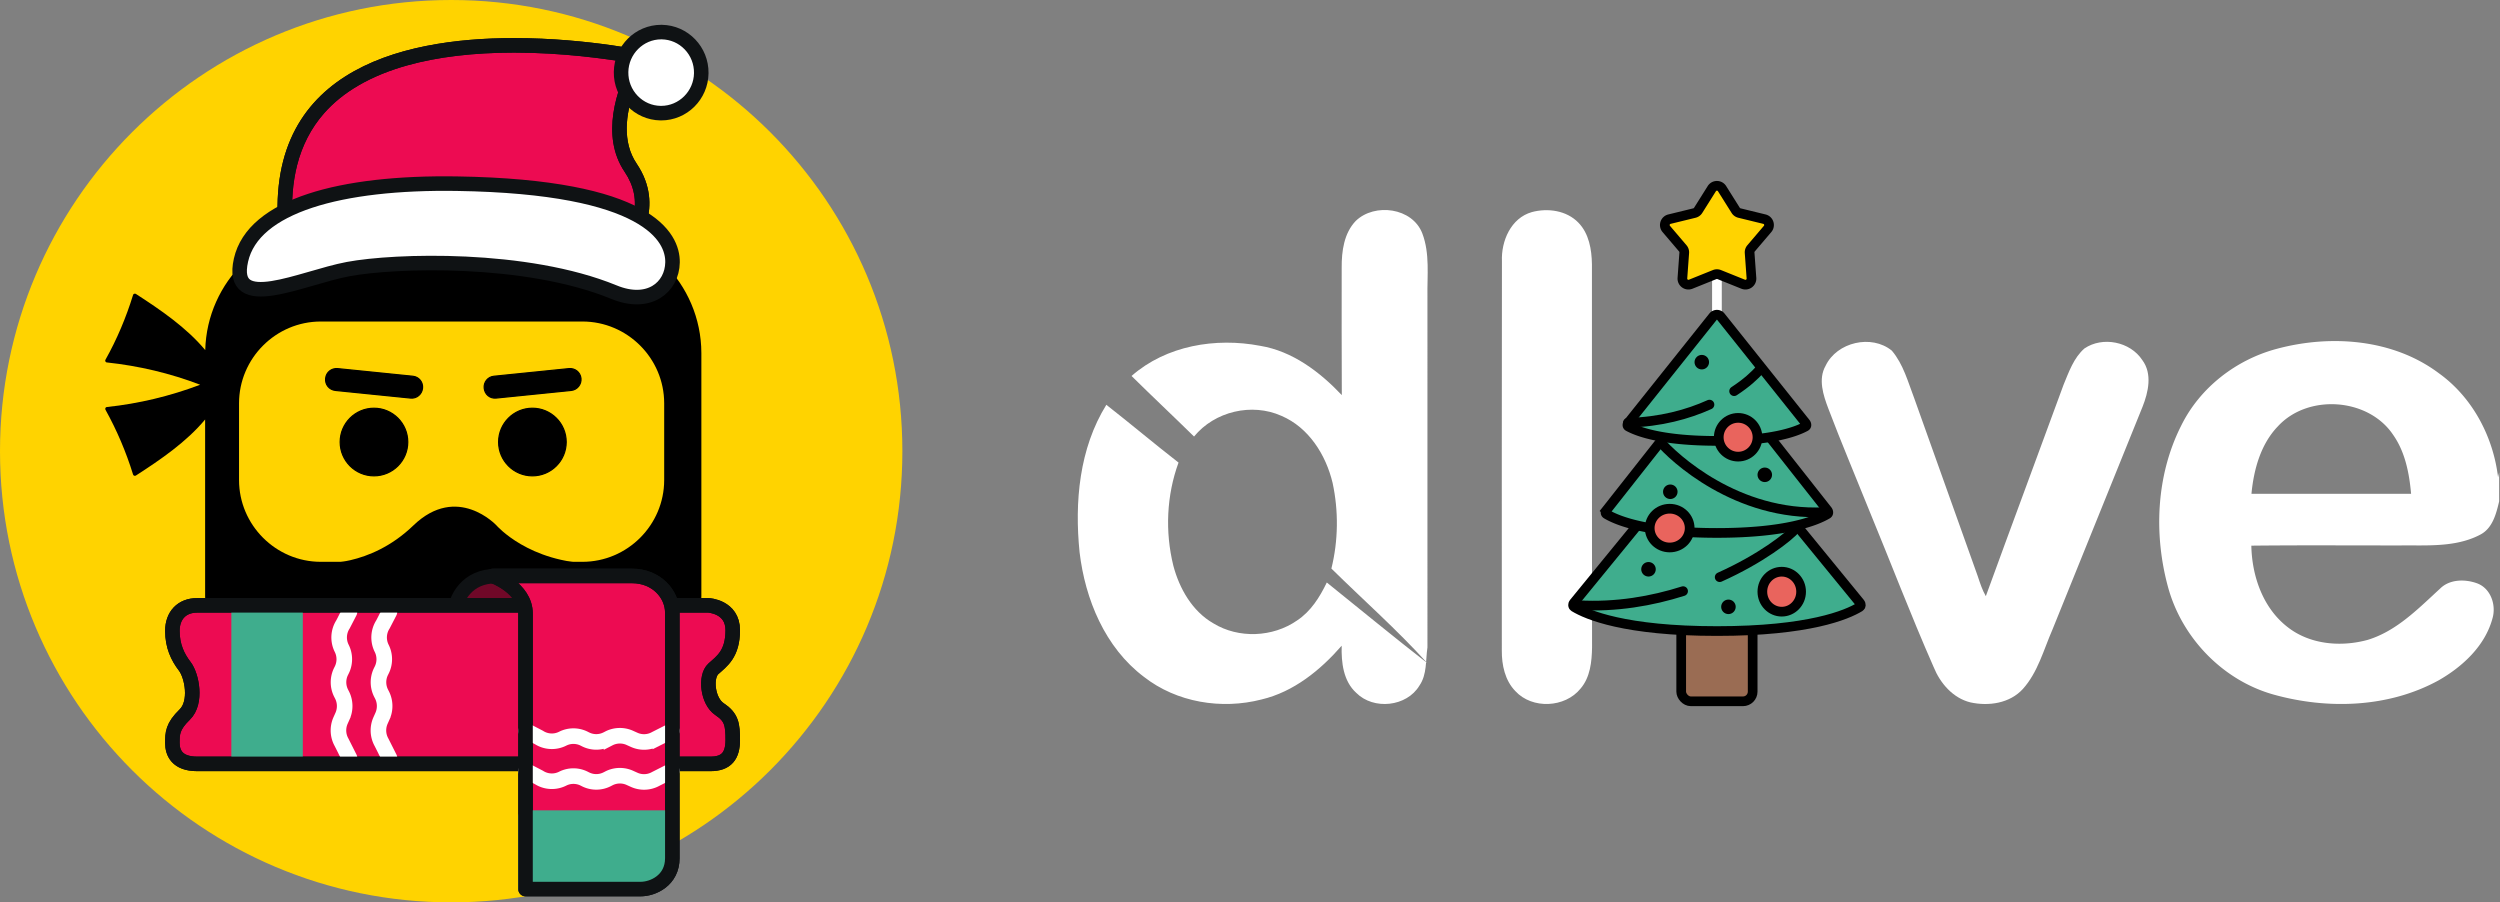 <svg width="2064" height="745" fill="none" xmlns="http://www.w3.org/2000/svg"><rect width="100%" height="100%" fill="#808080" stroke="none"/><path d="M1119.3 182.4c15.6-15.1 46.9-11 55 10.4 6.3 16.6 3.9 34.8 4.2 52.2-.1 96.5.1 193 0 289.5-1.6 10.6-.2 22.2-6.6 31.5-10.5 17.6-37.9 20.4-52.2 6-10.7-9.7-12.4-25.2-12-38.9-17.6 20.2-39.6 38.1-66.2 44.4-33 8.5-70 2.5-97.1-18.7-32.1-24.2-48.5-64-53.1-102.9-4.2-41.4-.3-85.6 22.1-121.7 20.1 15.7 39.5 32.1 59.6 47.7-9.9 27.1-11.2 57.1-4.3 85.1 5 18.9 15.6 37.6 33 47.6 20.9 12.8 49.1 11.6 69.1-2.3 11.4-7.5 18.8-19.3 24.6-31.4 27.6 22.2 55 44.8 82.9 66.5-24.8-27.4-52.7-52-79.1-78 5.7-23 6-47.5 1-70.7-5.5-23.1-19.7-45.8-42.3-55.4-24.4-10.9-55.1-3.7-72.1 17.1-17.1-16.8-34.6-33.2-51.6-50 28.7-25.2 69.5-31.9 106.2-24.9 26.7 4.4 49.2 21.5 67.4 40.7-.2-35.1-.1-70.1-.1-105.2-.1-13.6 1.9-28.5 11.6-38.6zM1264.7 175.1c13.1-3.5 28.6-1.4 38.4 8.7 8.8 9 11 22.2 11.2 34.3.1 105.5-.1 210.9.1 316.4-.2 11.8-1.5 24.7-9.5 34-12.8 15.9-39.9 17.2-53.8 2.1-8.6-8.8-11.3-21.6-11.2-33.5 0-107.1-.1-214.3.1-321.4-.7-16.7 7.4-35.7 24.7-40.6z" fill="#fff"/><path fill-rule="evenodd" clip-rule="evenodd" d="M2013.6 308.2c-37.8-28.4-89.3-32.2-133.9-20.2-33.7 9-63.5 32.1-78.9 63.4-20.6 40.7-22.8 89.5-10.9 133.2 11.4 42 45.3 77.2 87.4 88.9 44.6 12.4 95 10.8 136.2-11.9 19.7-11.3 38.2-28.4 44.3-51.1 3.2-11-1.4-24.7-12.7-28.9-9.9-3.6-22.6-3.5-30.5 4.3a948.431 948.431 0 0 0-6.18 5.725c-16 14.883-32.47 30.21-53.72 36.675-22 6-47.3 3.9-65.7-10.3-20.7-15.8-29.8-42.3-30.3-67.5 28.48-.321 56.91-.271 85.36-.22 15.81.028 31.62.056 47.44.02 19 .1 39.2.2 56.4-9 10-5.3 13-17.2 15.4-27.4V390c-.1.5-.28 1.275-.45 2.051a74.98 74.98 0 0 0-.45 2.049c-4-33.6-21.1-66-48.8-85.9zm-154.8 99.5c1.9-20 7.6-41 21.9-55.8 24.8-26.9 74.5-23.5 95 7 10 14.2 13.4 31.8 14.9 48.8h-131.8z" fill="#fff"/><path d="M1507.2 302c9.3-19.6 38-26.2 54.7-12.5 9.6 11.3 13.4 26.1 18.6 39.6 17.4 48.8 34.9 97.7 52.3 146.5 1.9 5.7 3.7 11.4 6.7 16.6 21.2-58.3 42.9-116.4 64.2-174.6 4.4-10.6 8.4-22.2 17.2-29.9 15-10.2 37.8-5.7 47.8 9.6 8.4 11.3 5 26.4.2 38.5-24.8 61.3-49.6 122.7-74.4 184-7.3 16.7-12 35.2-24.4 49-10.8 11.9-28.3 14.4-43.3 11.1-14.4-3.5-25-15.8-30.4-29.2-18.9-42.9-35.6-86.8-53.5-130.1-11.1-27.7-22.8-55.2-33.4-83.2-4.2-11.1-8.6-24.3-2.3-35.4z" fill="#fff"/><path d="M372.5 745C578.226 745 745 578.226 745 372.5S578.226 0 372.5 0 0 166.774 0 372.5 166.774 745 372.5 745z" fill="#FFD300"/><path d="M474.25 186.84h-200.1c-56.7 0-103.3 45.7-104.7 102.2-15.4-18.5-36.7-33.1-57.3-46.4-.2-.1-.4-.2-.6-.2-.3 0-.5 0-.8.1-.5.2-.8.5-.9 1-5.7 18.5-13.3 36.6-22.8 53.5-.2.4-.3 1 0 1.4.2.4.7.8 1.2.8 26.3 2.8 52.2 8.9 77 18.4-24.8 9.4-50.7 15.6-77 18.4-.5 0-1 .3-1.2.8-.2.4-.2 1 0 1.4 9.4 16.9 17.1 35 22.8 53.5.1.5.5.8.9 1 .3.1.5.1.8.1.2 0 .4-.1.6-.2 20.5-13.2 41.8-27.8 57.2-46.3v145.6c0 57.6 47.1 104.8 104.8 104.8h200.1c57.6 0 104.8-47.1 104.8-104.8v-200.4c-.1-57.6-47.2-104.7-104.8-104.7z" fill="#000"/><path d="M548.35 396.34c0 37.1-30.4 67.5-67.5 67.5h-216c-37.1 0-67.5-30.4-67.5-67.5v-63.4c0-37.1 30.4-67.5 67.5-67.5h216c37.1 0 67.5 30.4 67.5 67.5v63.4z" fill="#FFD300"/><path d="M336.65 364.94c0 15.4-12.5 27.9-27.9 27.9-15.4 0-27.9-12.5-27.9-27.9 0-15.4 12.5-27.9 27.9-27.9 15.4 0 27.9 12.5 27.9 27.9zM467.45 364.94c0 15.4-12.5 27.9-27.9 27.9-15.4 0-27.9-12.5-27.9-27.9 0-15.4 12.5-27.9 27.9-27.9 15.4 0 27.9 12.5 27.9 27.9zM469.65 304.34c5-.5 9.4 2.9 10 8 .5 5-3.1 9.5-8.1 10l-62 6.3c-5.1.5-9.3-3.1-9.8-8.2-.5-4.9 3-9.3 8-9.8l61.9-6.3zM340.85 310.64c5 .5 8.5 4.9 8 9.8-.5 5-4.8 8.7-9.8 8.2l-62.1-6.3c-5.1-.5-8.7-4.9-8.1-10 .5-5 4.9-8.5 10-8l62 6.3z" fill="#000" stroke="#000" stroke-miterlimit="10"/><path d="M264.35 464.94s40.6 3.9 76.9-31.1c36.3-35 68.7 0 68.7 0s26.7 30.8 80.6 31.5l-226.2-.4z" fill="#000"/><path d="M522.15 195.63c-52.49-17.32-104.59-26.1-154.94-26.1-44.97 0-80.17 7.16-101.79 13.17-13.21 3.67-23.06 7.34-29.26 9.91-4.28-43.12 4.68-77.69 26.7-102.85 16.55-18.91 40.76-32.91 71.96-41.61 25.48-7.11 55.64-10.71 89.63-10.71 46.35 0 87.88 6.79 104.98 10.02-9.78 17.19-29.81 59.86-8.8 90.98 17.28 25.58 6.63 48.75 1.52 57.19z" fill="#ED0B52"/><path d="M424.45 43.43c39.73 0 75.9 5.05 95.82 8.47-10.67 21.19-24.77 60.03-4.61 89.89 7.9 11.71 10.31 24.07 7.17 36.76-.95 3.83-2.28 7.17-3.57 9.84-51.48-16.5-102.58-24.85-152.05-24.85-60.53 0-103.95 12.46-125.72 20.53-1.08-17.52.19-33.5 3.8-47.67 4.17-16.35 11.61-30.71 22.09-42.69 15.77-18.02 39-31.4 69.05-39.78 24.96-6.97 54.58-10.5 88.02-10.5zm0-12c-95.22 0-212.3 27.97-193.3 169.99 0 0 50.32-25.89 136.06-25.89 43.85 0 96.96 6.77 157.35 27.24 0 0 25.41-31.61 1.05-67.69s13.42-91.82 13.42-91.82-52.67-11.83-114.58-11.83z" fill="#0F1214"/><path d="M408.84 475.69c-22.25 0-33.82 17.37-33.82 33.82v19.95h82.14v-53.77h-48.32z" fill="#700828" stroke="#0F1214" stroke-width="12"/><path d="M162.79 499.78c-12.86 0-20.47 8.56-20.47 21.03s4.29 21.57 10.23 29.31c5.95 7.74 10.23 29.82 0 39.78-10.23 9.97-10.23 15.57-10.23 23.53 0 7.96 3.74 17.23 20.47 17.23h423.77c13.36 0 18.39-6.94 18.39-19.62s-.81-18.91-10.86-25.53c-10.04-6.62-12.15-27.05-5.1-33.36 7.06-6.31 15.95-12.27 15.95-31.84s-20.04-20.53-20.04-20.53H162.79z" fill="#ED0B52" stroke="#0F1214" stroke-width="12" stroke-miterlimit="10"/><path d="M424.45 43.43c39.73 0 75.9 5.05 95.82 8.47-10.67 21.19-24.77 60.03-4.61 89.89 7.9 11.71 10.31 24.07 7.17 36.76-.95 3.83-2.28 7.17-3.57 9.84-51.48-16.5-102.58-24.85-152.05-24.85-60.53 0-103.95 12.46-125.72 20.53-1.08-17.52.19-33.5 3.8-47.67 4.17-16.35 11.61-30.71 22.09-42.69 15.77-18.02 39-31.4 69.05-39.78 24.96-6.97 54.58-10.5 88.02-10.5zm0-12c-95.22 0-212.3 27.97-193.3 169.99 0 0 50.32-25.89 136.06-25.89 43.85 0 96.96 6.77 157.35 27.24 0 0 25.41-31.61 1.05-67.69s13.42-91.82 13.42-91.82-52.67-11.83-114.58-11.83z" fill="#0F1214"/><path d="M545.35 93.41c-8.83-.14-17.08-3.74-23.24-10.14-6.17-6.42-9.49-14.88-9.35-23.83.28-18.17 15.13-32.95 33.1-32.95h.52c18.25.28 32.87 15.52 32.59 33.97-.28 18.17-15.13 32.95-33.1 32.95h-.52z" fill="#fff"/><path d="M545.86 32.49h.43c7.22.11 13.97 3.06 19 8.3 5.06 5.27 7.79 12.22 7.68 19.58-.23 14.91-12.39 27.04-27.1 27.04h-.43c-7.22-.11-13.97-3.06-19-8.3-5.06-5.27-7.79-12.22-7.68-19.58.23-14.91 12.39-27.04 27.1-27.04zm0-12c-21.32 0-38.77 17.27-39.1 38.86-.34 21.79 16.9 39.73 38.49 40.07h.61c21.32 0 38.77-17.27 39.1-38.86.34-21.79-16.9-39.73-38.49-40.07h-.61z" fill="#0F1214"/><path d="M377.15 151.64c-95.63-1.48-168.05 18.19-178.19 63.09-10.14 44.89 49.92 14.63 88.49 7.43 38.57-7.2 146.81-10.72 219.33 18.99 29 12 48.14-3.93 48.46-24.55.32-20.62-19.8-62.5-178.09-64.96z" fill="#fff" stroke="#0F1214" stroke-width="12" stroke-miterlimit="10"/><path d="M277 603.057c0-3.152.65-6.304 1.972-9.268l1.681-3.763c2.107-4.729 1.973-10.303-.358-14.937l-.807-1.576c-3.295-6.493-3.25-14.232.112-20.701l.269-.541c2.555-4.916 2.6-10.844.112-15.783-3.564-7.128-3.138-15.667 1.143-22.347l5.29-10.303c.65-1.247 2.107-1.694 3.294-1.035 1.188.659 1.614 2.211.987 3.458l-5.492 10.632c-3.317 5.128-3.675 11.714-.919 17.195 3.25 6.493 3.206 14.185-.156 20.63l-.269.541c-2.578 4.94-2.6 10.867-.09 15.831l.807 1.576c3.048 6.022 3.227 13.314.47 19.5l-1.681 3.764a17.406 17.406 0 0 0 .785 15.737l.067.141 6.5 12.937c.628 1.247.179 2.799-1.031 3.458-1.188.659-2.667.188-3.295-1.082l-6.455-12.89A22.807 22.807 0 0 1 277 603.057z" fill="#fff" stroke="#fff" stroke-width="8"/><path d="M250 501h-59v128h59V501z" fill="#3FAD8D"/><path d="M310 603.057c0-3.152.65-6.304 1.972-9.268l1.681-3.763c2.107-4.729 1.973-10.303-.358-14.937l-.807-1.576c-3.295-6.493-3.25-14.232.112-20.701l.269-.541c2.555-4.916 2.6-10.844.112-15.783-3.564-7.128-3.138-15.667 1.143-22.347l5.29-10.303c.65-1.247 2.107-1.694 3.294-1.035 1.188.659 1.614 2.211.987 3.458l-5.492 10.632c-3.317 5.128-3.675 11.714-.919 17.195 3.25 6.493 3.206 14.185-.156 20.63l-.269.541c-2.578 4.94-2.6 10.867-.09 15.831l.807 1.576c3.048 6.022 3.227 13.314.47 19.5l-1.681 3.764a17.406 17.406 0 0 0 .785 15.737l.067.141 6.5 12.937c.628 1.247.179 2.799-1.031 3.458-1.188.659-2.667.188-3.295-1.082l-6.455-12.89A22.807 22.807 0 0 1 310 603.057z" fill="#fff" stroke="#fff" stroke-width="8"/><path d="M162.79 499.78c-12.86 0-20.47 8.56-20.47 21.03s4.29 21.57 10.23 29.31c5.95 7.74 10.23 29.82 0 39.78-10.23 9.97-10.23 15.57-10.23 23.53 0 7.96 3.74 17.23 20.47 17.23h423.77c13.36 0 18.39-6.94 18.39-19.62s-.81-18.91-10.86-25.53c-10.04-6.62-12.15-27.05-5.1-33.36 7.06-6.31 15.95-12.27 15.95-31.84s-20.04-20.53-20.04-20.53H162.79z" stroke="#0F1214" stroke-width="12" stroke-miterlimit="10"/><path d="M406.9 475.49s26.97 9.74 26.97 31.09v227.43h95.11c10.08 0 26.09-7.12 26.09-25.5V505.99c0-16.01-13.58-30.49-33.21-30.49-19.62-.01-114.96-.01-114.96-.01z" fill="#ED0B52" stroke="#0F1214" stroke-width="12" stroke-miterlimit="10" stroke-linecap="round" stroke-linejoin="round"/><path d="M531.759 648c-3.127 0-6.254-.65-9.194-1.972l-3.734-1.681c-4.691-2.107-10.221-1.973-14.819.358l-1.563.807a22.366 22.366 0 0 1-20.536-.112l-.537-.269c-4.877-2.555-10.758-2.6-15.658-.112-7.071 3.564-15.542 3.138-22.169-1.143l-10.222-5.29c-1.237-.65-1.68-2.107-1.026-3.294.653-1.188 2.193-1.614 3.43-.987l10.548 5.492c5.087 3.317 11.621 3.675 17.059.919a22.354 22.354 0 0 1 20.465.156l.537.269a17.113 17.113 0 0 0 15.705.09l1.564-.807c5.974-3.048 13.208-3.227 19.345-.47l3.734 1.681a17.146 17.146 0 0 0 15.612-.785l.14-.067 12.835-6.5c1.237-.628 2.777-.179 3.43 1.031.654 1.188.187 2.667-1.073 3.295l-12.788 6.455A22.483 22.483 0 0 1 531.759 648zM531.759 615c-3.127 0-6.254-.65-9.194-1.972l-3.734-1.681c-4.691-2.107-10.221-1.973-14.819.358l-1.563.807a22.366 22.366 0 0 1-20.536-.112l-.537-.269c-4.877-2.555-10.758-2.6-15.658-.112-7.071 3.564-15.542 3.138-22.169-1.143l-10.222-5.29c-1.237-.65-1.68-2.107-1.026-3.294.653-1.188 2.193-1.614 3.43-.987l10.548 5.492c5.087 3.317 11.621 3.675 17.059.919a22.354 22.354 0 0 1 20.465.156l.537.269a17.113 17.113 0 0 0 15.705.09l1.564-.807c5.974-3.048 13.208-3.227 19.345-.47l3.734 1.681a17.146 17.146 0 0 0 15.612-.785l.14-.067 12.835-6.5c1.237-.628 2.777-.179 3.43 1.031.654 1.188.187 2.667-1.073 3.295l-12.788 6.455A22.483 22.483 0 0 1 531.759 615z" fill="#fff" stroke="#fff" stroke-width="8"/><path d="M554.931 669H433a5 5 0 0 0-5 5v59.527a5 5 0 0 0 5.451 4.98l112.31-10.169a5 5 0 0 0 4.457-4.023l9.621-49.358c.602-3.088-1.762-5.957-4.908-5.957z" fill="#3FAD8D"/><path d="M406.9 475.49s26.97 9.74 26.97 31.09v227.43h95.11c10.08 0 26.09-7.12 26.09-25.5V505.99c0-16.01-13.58-30.49-33.21-30.49-19.62-.01-114.96-.01-114.96-.01z" stroke="#0F1214" stroke-width="12" stroke-miterlimit="10" stroke-linecap="round" stroke-linejoin="round"/><path d="M1417.5 199.5V297" stroke="#fff" stroke-width="8"/><rect x="1388" y="418" width="59" height="161" rx="8" fill="#9A6C53" stroke="#000" stroke-width="8"/><path d="M1414.4 357.104c1.6-1.957 4.6-1.957 6.2 0l114.93 140.532c.64.783.82 1.584.76 2.155-.05.505-.29.966-.88 1.329-10.63 6.463-41.89 19.88-117.91 19.88s-107.28-13.417-117.91-19.88c-.59-.363-.83-.824-.88-1.329-.06-.571.12-1.372.76-2.155l114.93-140.532z" fill="#3FAD8D" stroke="#000" stroke-width="8"/><path d="M1414.36 309.45a3.996 3.996 0 0 1 6.28 0l88.1 111.801c.6.766.76 1.533.7 2.06-.05.458-.26.866-.81 1.192-8.97 5.331-33.64 15.497-91.13 15.497-57.49 0-82.16-10.166-91.13-15.497-.55-.326-.76-.734-.81-1.192-.06-.527.1-1.294.7-2.06l-3.14-2.476 3.14 2.476 88.1-111.801z" fill="#3FAD8D" stroke="#000" stroke-width="8"/><path d="M1414.37 261.329a4.008 4.008 0 0 1 6.26 0l70.04 87.762c.62.772.76 1.527.7 2.015-.05.406-.24.775-.79 1.073-7.99 4.345-28.27 11.821-73.08 11.821s-65.09-7.476-73.08-11.821c-.55-.298-.74-.667-.79-1.073-.06-.488.08-1.243.7-2.015l70.04-87.762z" fill="#3FAD8D" stroke="#000" stroke-width="8"/><path d="M1413.27 155.741c1.96-3.121 6.5-3.121 8.46 0l11.28 17.947a4.985 4.985 0 0 0 3.04 2.197l20.65 5.048c3.62.883 5.03 5.265 2.62 8.098l-13.66 16.039c-.85 1-1.27 2.295-1.18 3.605l1.53 20.971c.27 3.69-3.42 6.384-6.85 5.002l-19.79-7.966a5.008 5.008 0 0 0-3.74 0l-19.79 7.966c-3.43 1.382-7.12-1.312-6.85-5.002l1.53-20.971a5.031 5.031 0 0 0-1.18-3.605l-13.66-16.039c-2.41-2.833-1-7.215 2.62-8.098l20.65-5.048a4.985 4.985 0 0 0 3.04-2.197l11.28-17.947z" fill="#FFD300" stroke="#000" stroke-width="8" stroke-linejoin="round"/><path d="M1451 361c0 8.837-7.16 16-16 16s-16-7.163-16-16 7.16-16 16-16 16 7.163 16 16zM1395 436c0 8.744-7.29 16-16.5 16s-16.5-7.256-16.5-16 7.29-16 16.5-16 16.5 7.256 16.5 16zM1487 488.5c0 9.206-7.26 16.5-16 16.5s-16-7.294-16-16.5 7.26-16.5 16-16.5 16 7.294 16 16.5z" fill="#E9645D" stroke="#000" stroke-width="8"/><path d="M1453 305c-4.05 4.84-11.24 11.385-21.31 17.947M1344 349c26.94-.636 49.58-6.951 67.34-14.964M1483 436c-6.12 7.271-29.46 25.394-63.23 40.506M1303 499.652c31.28 1.777 60.79-3.426 86.56-11.612" stroke="#000" stroke-width="8" stroke-linecap="round"/><path d="M1370 364c11.81 14.033 64 62.283 136 58.823" stroke="#000" stroke-width="8"/><circle cx="1405" cy="299" r="6" fill="#000"/><circle cx="1379" cy="406" r="6" fill="#000"/><circle cx="1457" cy="392" r="6" fill="#000"/><circle cx="1361" cy="470" r="6" fill="#000"/><circle cx="1427" cy="501" r="6" fill="#000"/></svg>